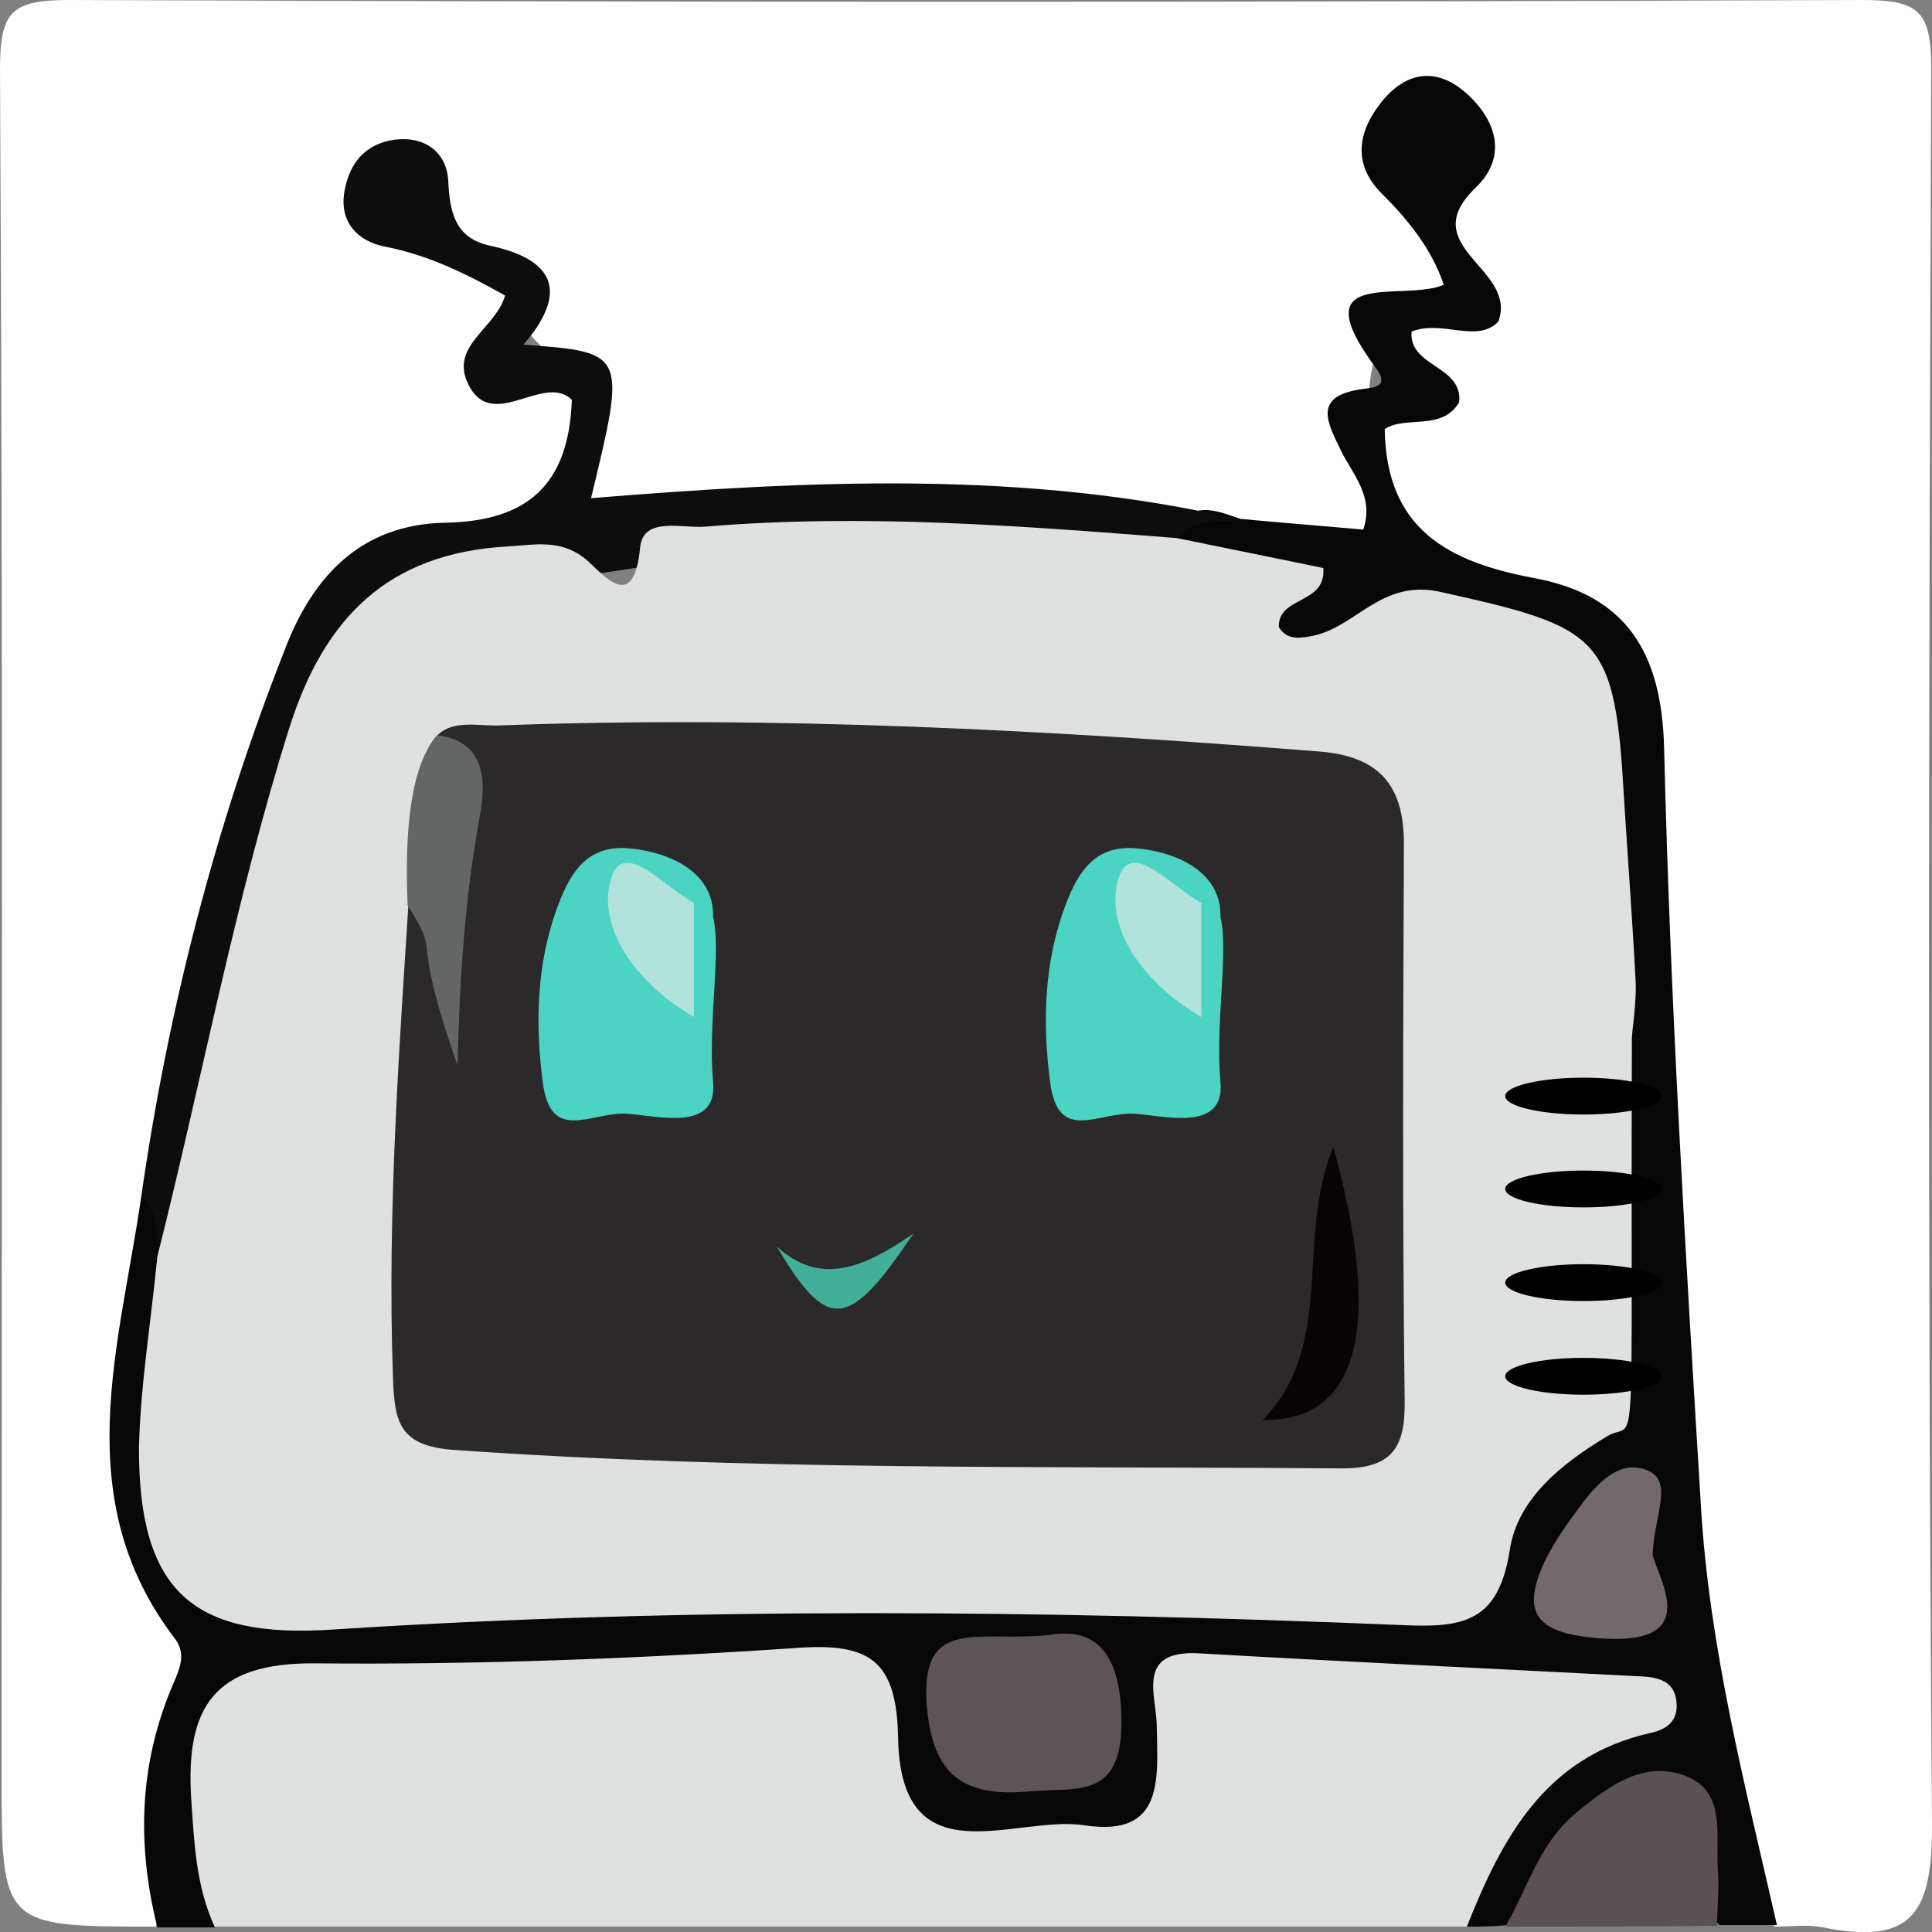 <?xml version="1.0" encoding="utf-8"?>
<!-- Generator: Adobe Illustrator 25.3.0, SVG Export Plug-In . SVG Version: 6.00 Build 0)  -->
<svg version="1.2" baseProfile="tiny" id="Ebene_1" xmlns="http://www.w3.org/2000/svg" xmlns:xlink="http://www.w3.org/1999/xlink"
	 x="0px" y="0px" viewBox="0 0 251.7 251.7" overflow="visible" xml:space="preserve">
<rect x="0" y="0" width="251.7" height="251.7" fill="#808080" stroke="none"/>
<g>
	<path fill="#FEFEFE" d="M20.3,251C0.2,251,0.2,251,0.2,231C0.2,157,0.4,83,0,9c0-7.5,1.5-9,9-9c77.9,0.3,155.7,0.3,233.6,0
		c7.5,0,9,1.5,9,9c-0.3,76.1-0.5,152.2,0.1,228.2c0.1,11.8-2.3,16.3-14.2,13.9c-2-0.4-4.2-0.1-6.3-0.1c-6.7-11.7-9.5-24.1-10.7-37.6
		c-1.4-14.9-1.2-29.8-3.2-44.5c-3-22.3-1.4-44.8-4.1-67.2c-2-16.5-2.4-19.7-19.1-24.4c-8.7-2.5-15.7-7.3-14.9-15.7
		c0.7-7.3-1-17.3,8.8-21.6c2.4-1,3.3-3.1,2-5c-3.2-4.6-2.9-9.3-1.2-14.2c0.6-1.6,0.1-3.4-1.4-4.4c-1.1-0.7-2.4-0.8-3.4,0.1
		c-1.8,1.6-1.8,3.7-1,5.7c1.3,3.1,3,5.9,4.5,8.9c1.6,3.2,2.8,6.7-1.5,8.4c-9.6,3.8-7.4,13.4-7.6,19.6c-0.5,13.6,0.8,13.7-12.6,12
		c-1.7-0.2-3.3-0.5-4.9-0.9c-24.4-4.2-48.8-5.7-73.4-2.6c-11.1,1.4-12.5-0.2-10.6-12c0.4-2.6,1.4-5.2-1.3-6.6
		c-10.4-5.5-12.4-19.2-22.7-23c2.4,3.9,2.3,4,6.6,6.5c2.9,1.7,6.9,3.2,6.4,6.9c-0.9,6.7,0.6,10,7.9,10.2c2.7,0.1,3,3.2,2.5,6.1
		c-1.5,9-6.8,14.5-15.7,15.2c-12.9,1-19.1,9-22.9,19.9c-7.5,21.7-13.7,43.7-16.8,66.5c-2.9,18.5-5.6,37,3.1,54.9
		c0.9,1.9,1.5,4.2,0.8,6.1C21.6,229,23.4,240.3,20.3,251z"/>
	<path fill="#DFE1E0" d="M191.1,251c-54.4,0-108.8,0-163.3,0c-10-7.9-6-18.4-4-27.7c1.9-9,11.1-9.6,18.3-10.3
		c15-1.5,30.1-0.4,45.1-0.6c4.2-0.1,8.4,0.1,12.5-0.2c15.3-1.3,15.7-1.4,20.2,13.6c2.7,9.1,9.2,9.1,16.6,9.3
		c8.3,0.2,11-3.8,11.2-11.4c0.2-7.7,5-10.8,12.3-11.2c17.6-1,35,0.7,52.4,2.9c3.4,0.4,6.6,1.6,7.6,5.5c0.7,2.6,0,5.7-2.5,6.5
		C205.1,231.3,200.2,243.4,191.1,251z"/>
	<path fill="#070707" d="M191.1,251c4.6-11.6,10.2-22.1,23.8-25.2c2.4-0.5,3.8-1.7,3.5-4.2c-0.3-2.6-2.4-3.1-4.6-3.2
		c-19.2-1-38.4-1.9-57.5-3c-8.3-0.5-5.7,5.3-5.6,9.3c0.1,6.9,1.1,14.7-9.4,13.1c-9.1-1.4-24,7.2-24.3-11.5
		c-0.2-10.1-3.8-12.3-13.3-11.6c-20.8,1.4-41.8,2.2-62.7,2c-13.1-0.1-16.8,5.7-16.1,17.5c0.4,5.8,0.6,11.5,3.1,16.9
		c-2.5,0-5,0-7.5,0c-2.7-10.8-2.4-21.4,2.1-31.8c0.8-1.9,1.7-3.8,0.2-5.8c-14-18.3-7.2-38.1-4.4-57.6c4.8,0.3,4.4,4.3,5.3,7.4
		c0.9,7.6-1.7,14.9-2,22.3c-0.7,18,7.4,25.2,25.1,22.9c15.4-2,30.9-0.8,46.3-0.9c28.8-0.2,57.6-0.2,86.5,0c7.4,0,13.2-1.5,15.9-9.1
		c0.3-0.8,0.6-1.7,1.2-2.2c17.9-14.3,10.7-33.8,10.1-51.6c-0.1-4.5-0.7-8.3,1.1-13c5.3-13.9,0.4-28-1.9-41.7
		c-1.2-6.9-15.8-10.7-25.5-7.8c-7,2.1-13.2,5.3-16.6-5.3c-1.2-3.7-8.7-2.5-10.9-7.4c2-4.5,5.4-3,8.6-1.9c5.3,0.5,10.5,0.9,16,1.4
		c1.5-4.3-1.4-7.2-2.9-10.3c-1.8-3.7-3.7-7.1,2.7-8c1.1-0.2,3.8-0.1,1.9-2.7c-10-13.4,3.5-8.6,8.8-10.9c-1.6-4.7-4.6-8.4-8.1-11.9
		c-4-4-3-8.4,0.3-12.3c3.3-3.8,7.2-4,10.9-0.6c3.9,3.6,5.1,8.2,1.1,12.1c-8.2,7.8,5.5,10.5,2.9,17.5c-2.8,2.9-7.3-0.3-11.3,1.3
		c-0.4,4.6,6.7,4.4,6.2,9.2c-2.2,3.8-7,1.7-9.7,3.5c0.2,13.1,8.3,17.3,19.4,19.4c12,2.2,16.7,9.6,17,22.2c0.8,33,2.8,65.9,4.8,98.8
		c1.1,18.5,5.8,36.5,9.9,54.5c-2.5,0-5,0-7.5,0c-0.6-0.6-1.1-1.3-1.5-1.9c-2.9-4.2,0.7-12.3-6.5-13.5c-7.4-1.2-10.5,5.5-14,10.6
		c-1.5,2.1-3.7,3.3-5.6,4.8C194.5,251,192.8,251,191.1,251z"/>
	<path fill="#595154" d="M196.1,251c2.9-4.9,4.4-10.8,9.1-14.7c4.2-3.5,8.9-7.1,14.5-4.9c5.2,2.1,3.8,7.7,4.1,12.1
		c0.2,2.5-0.1,5-0.1,7.4C214.5,251,205.3,251,196.1,251z"/>
	<path fill="#0D0D0D" d="M161.5,67.7c-2.8,0.5-5.9-0.3-8,2.4c-3.1,3.9-7.4,3.4-11.5,2.7c-13.7-2.3-27.6-2.1-41.3-1.1
		c-13.4,1-26.5,4.3-40.1,4.9c-11.2,0.5-16.1,9.5-19.1,19.1c-5.7,18.3-10.8,36.9-14.4,55.8c-0.9,4.5,0.2,10.5-6.4,12.3
		c-0.5-2.7,0.3-5.8-2.3-7.9c3.5-24.4,9.6-48.1,18.6-71C40.7,75,47.1,68.3,58,68.1c10.7-0.2,16.1-4.9,16.5-16
		c-3.7-3.7-10.7,4.7-13.7-2.5c-1.9-4.7,3.8-6.9,5-11.1c-5-2.8-10-5.3-15.8-6.4c-3.3-0.7-5.9-3.1-5.1-7.3c0.7-3.8,2.9-6.1,6.5-6.6
		c3.8-0.5,6.8,1.5,7,5.4c0.2,4.1,0.9,7.4,5.4,8.4c8,1.7,10.6,5.7,4.4,12.9c13.4,1,13.4,1,8.8,20C105.4,62.6,133.7,61.2,161.5,67.7z"
		/>
	<path fill="#DFE1E0" d="M20.5,163.7c5.8-23,10.1-46.3,17.2-68.9C42.3,80.3,50.7,72.1,66,71.2c3.7-0.2,7.2-1.1,10.6,1.9
		c2.3,2.1,6,6.6,6.8-1.8c0.4-4.1,5.6-2.4,8.6-2.7c20.5-1.7,40.9-0.1,61.3,1.5c6.4,1.3,12.8,2.6,19.1,3.9c0.4,4.8-5.9,3.6-5.8,7.7
		c1,1.6,2.5,1.5,4.1,1.2c5.9-1,9.1-7.5,16.9-5.8c21.2,4.7,22.8,5.7,24,27.3c0.5,7.9,1.1,15.8,1.5,23.7c0.1,2.5-0.5,6.5-0.5,7.1
		c-0.2,58.5,0.8,49.5-3.2,51.9c-6,3.6-11.7,8.2-12.7,14.8c-1.5,9.6-6.2,10.2-14.4,9.8c-46.3-1.9-92.7-2.4-139,0.6
		c-18.2,1.2-25.2-5-25.2-23.6C18.3,180.3,19.7,172,20.5,163.7z"/>
	<path fill="#5D5457" d="M136.7,213c5.2-0.9,9.4,1.3,9.4,11.4c0,10.2-6,8.4-12.2,9c-9.1,0.8-12.6-2.8-13.2-11.8
		C120.1,210.5,127.7,214,136.7,213z"/>
	<path fill="#72696C" d="M215.3,202.6c1.1,3.8,6.4,12-7.4,10.8c-7.8-0.7-9.8-3.3-6.6-10.1c1.1-2.2,2.5-4.3,4-6.3
		c2.2-3.1,5.2-6.8,8.9-5.6C218.3,192.7,215.5,197.1,215.3,202.6z"/>
	<path fill="#2B2929" d="M55.6,98c1.9-4.9,6.2-3.3,9.7-3.5c35.6-1.3,71,0.6,106.5,3.4c7.8,0.6,11.1,4.3,11.1,12
		c-0.1,24.2-0.2,48.4,0.1,72.6c0.1,6.3-1.8,8.9-8.5,8.8c-38.5-0.3-76.9,0.3-115.3-2.4c-7.1-0.5-7.8-3.5-8-9.3
		c-0.8-22.2,0.9-44.2,2.3-66.3C60.7,119.7,58.7,110.3,55.6,98z"/>
	<path fill="#646665" d="M57,95.8c7.4,0.9,6,8,5.3,11.7c-1.7,9.7-2.4,19.5-2.7,31.3c-6.5-18.7-1.8-13.3-6.5-20.9
		C52.9,112.7,52.6,100.5,57,95.8z"/>
	<path fill="#4BD4C3" d="M92.9,141c0.6,6.6-7.5,4.3-11.2,4.1c-4.7-0.3-10,4-11-4.2c-1-7.7-0.8-15.7,2.1-23.2
		c1.6-4.2,3.8-7.5,8.8-7.2c4.8,0.3,11.5,2.7,11.3,9C94,123.9,92.2,133.3,92.9,141z"/>
	<path fill="#060405" d="M164.5,185c9.6-9.9,4.2-23.3,9.2-35.6C180.2,172.9,177.1,185.2,164.5,185z"/>
	<path fill="#42AF98" d="M119,160.7c-8.5,12.7-11.2,12.8-17.8,1.7C106.6,167.3,112,165.6,119,160.7z"/>
	<path fill="#B1E2DB" d="M90.4,117.5c0,4.4,0,8.8,0,15c-8.5-5-12.7-12.5-10.7-18.3c1.7-4.9,7.1,1.6,10.7,3.4
		C90.5,117.7,90.4,117.5,90.4,117.5z"/>
	<path fill="#4BD4C3" d="M159,141c0.6,6.6-7.5,4.3-11.2,4.1c-4.7-0.3-10,4-11-4.2c-1-7.7-0.8-15.7,2.1-23.2c1.6-4.2,3.8-7.5,8.8-7.2
		c4.8,0.3,11.5,2.7,11.3,9C160.1,123.9,158.3,133.3,159,141z"/>
	<path fill="#B1E2DB" d="M156.5,117.5c0,4.4,0,8.8,0,15c-8.5-5-12.7-12.5-10.7-18.3c1.7-4.9,7.1,1.6,10.7,3.4
		C156.5,117.7,156.5,117.5,156.5,117.5z"/>
	<ellipse cx="206.3" cy="154.9" rx="10.2" ry="2.4"/>
	<ellipse cx="206.3" cy="167.1" rx="10.2" ry="2.4"/>
	<ellipse cx="206.3" cy="179.3" rx="10.2" ry="2.4"/>
	<ellipse cx="206.3" cy="142.8" rx="10.2" ry="2.4"/>
</g>
</svg>
